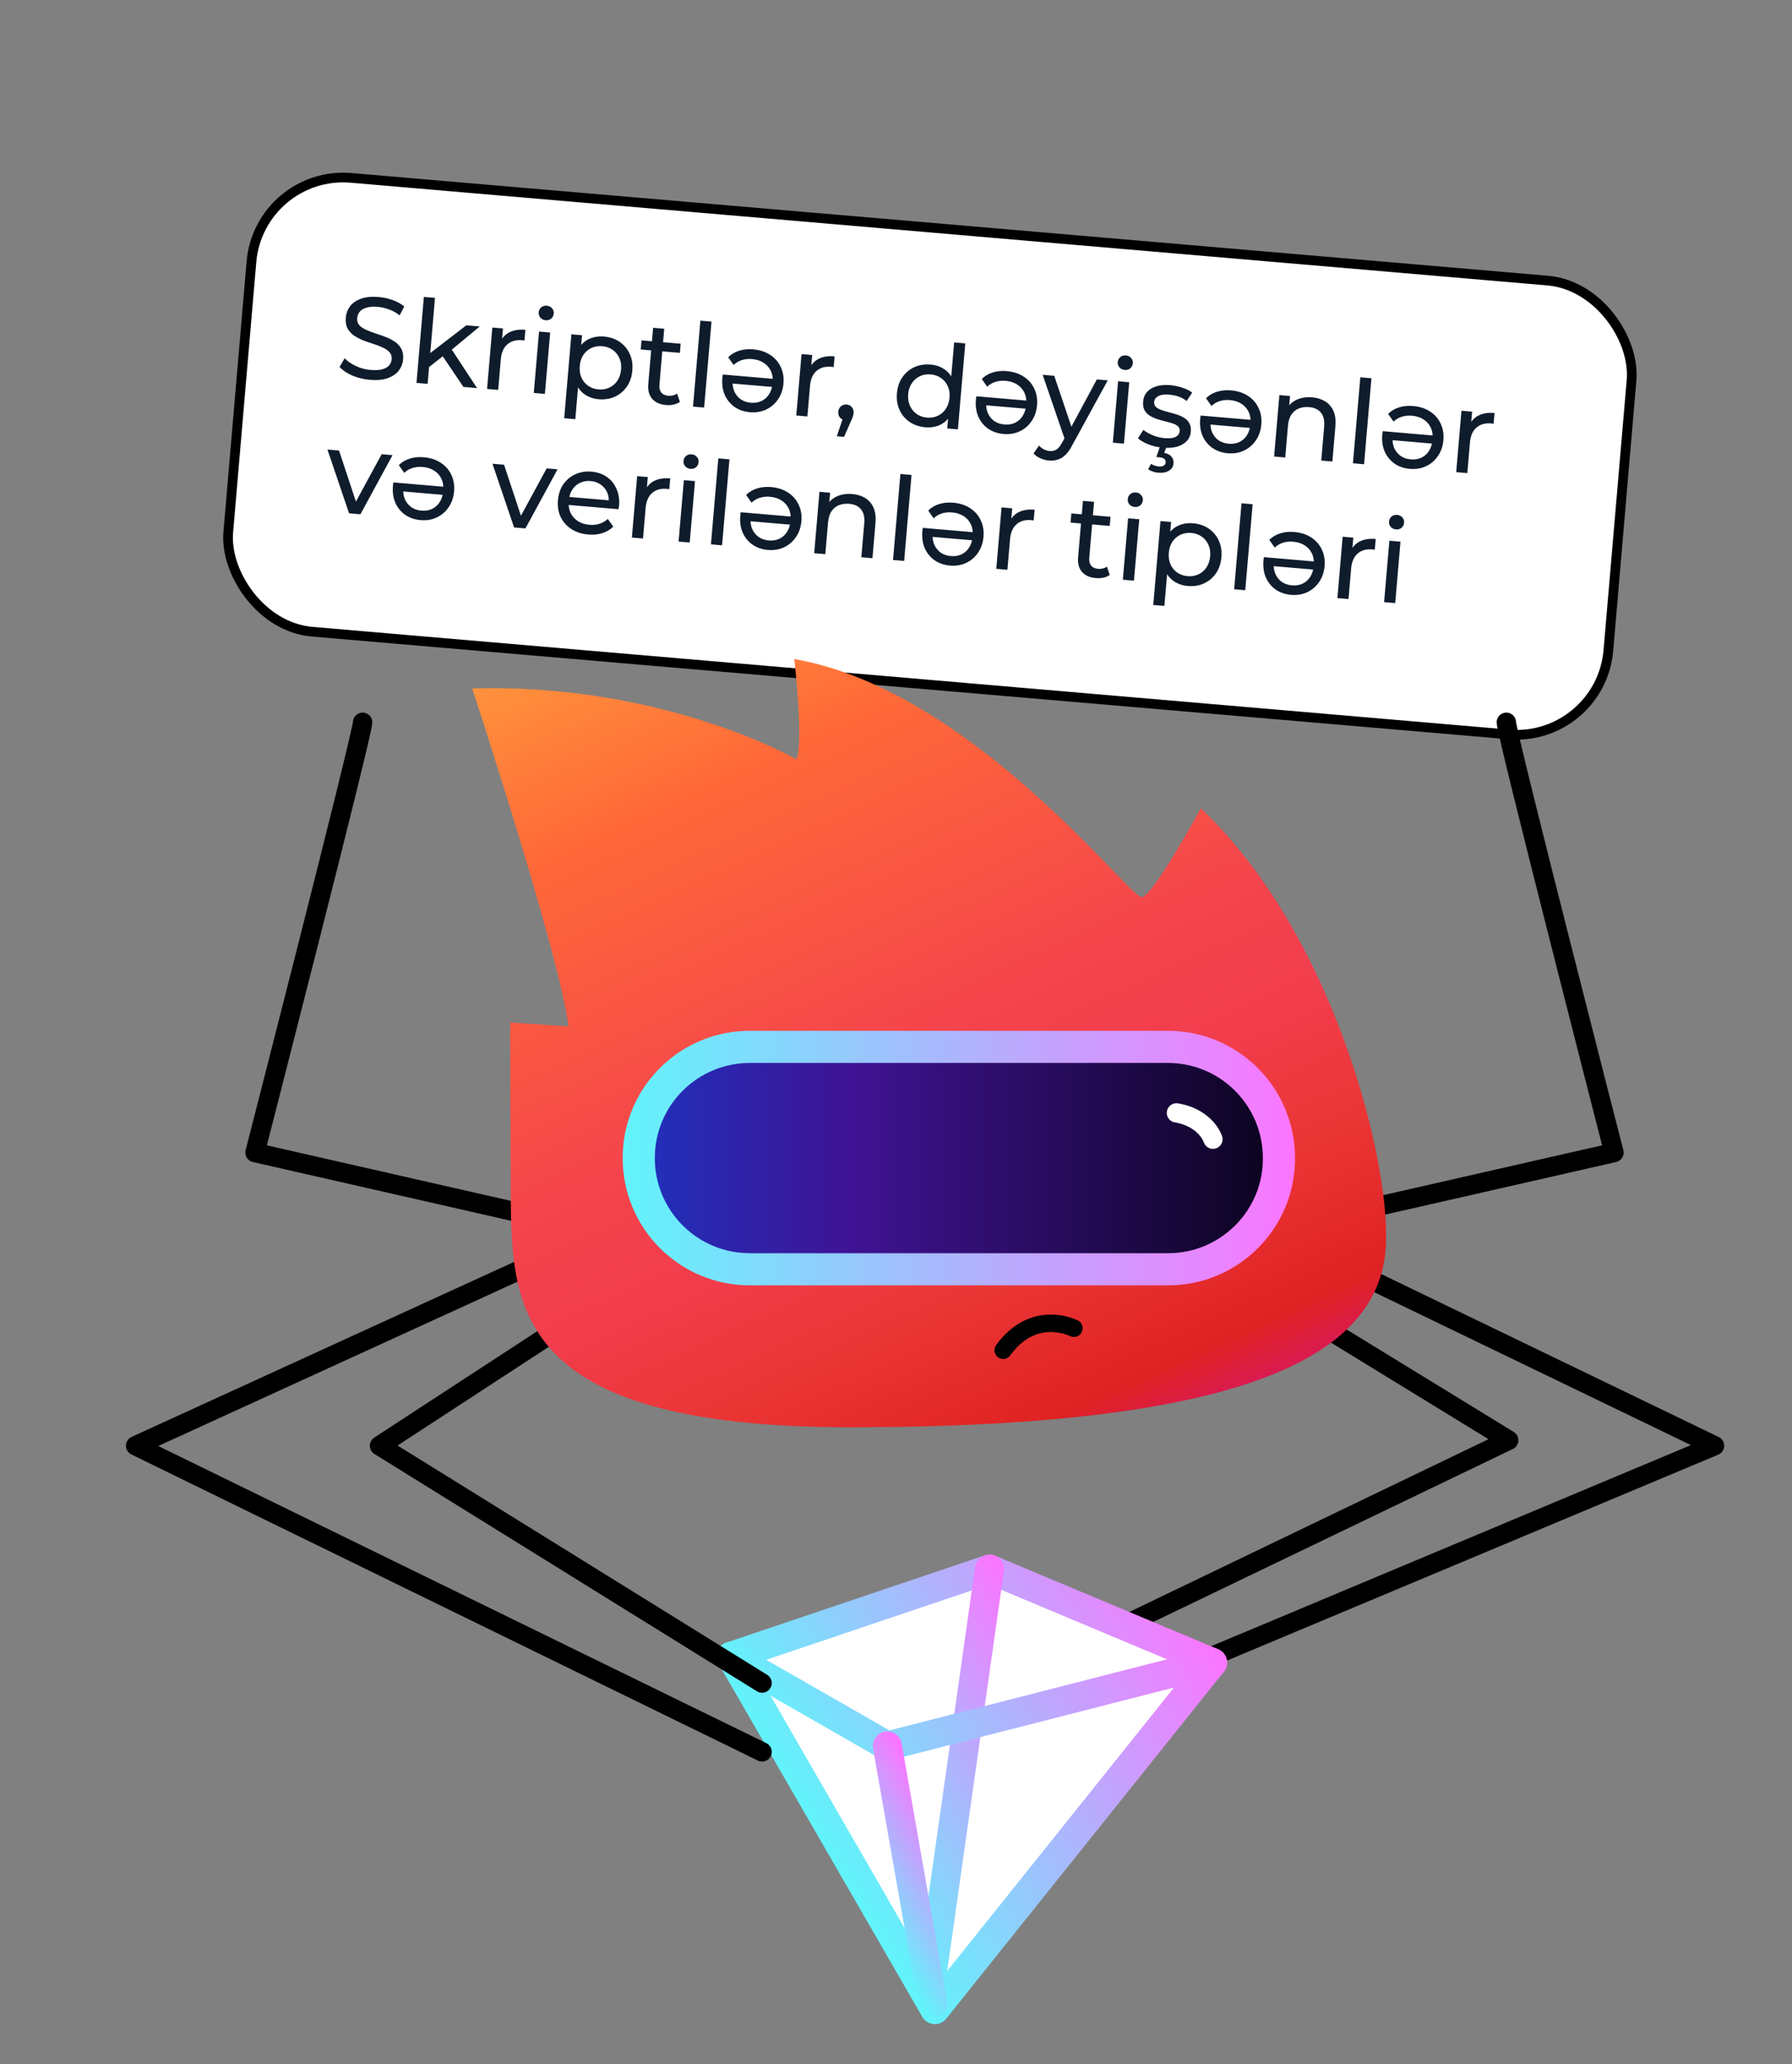 <?xml version="1.0" encoding="UTF-8"?> <svg xmlns="http://www.w3.org/2000/svg" width="185" height="213" viewBox="0 0 185 213" fill="none"><rect x="0" y="0" width="185" height="213" fill="#808080" stroke="none"/><rect x="26.771" y="17.541" width="143" height="47" rx="9.5" transform="rotate(4.904 26.771 17.541)" fill="white"></rect><rect x="26.771" y="17.541" width="143" height="47" rx="9.5" transform="rotate(4.904 26.771 17.541)" stroke="black"></rect><path d="M38.17 39.191C37.532 39.136 36.93 38.988 36.365 38.747C35.8 38.498 35.364 38.203 35.056 37.864L35.578 36.969C35.873 37.275 36.26 37.541 36.738 37.767C37.217 37.993 37.723 38.129 38.257 38.174C38.743 38.216 39.142 38.194 39.455 38.109C39.767 38.023 40.004 37.891 40.163 37.712C40.324 37.525 40.415 37.308 40.436 37.061C40.461 36.774 40.385 36.534 40.209 36.343C40.04 36.151 39.809 35.991 39.515 35.861C39.23 35.725 38.911 35.601 38.559 35.49C38.208 35.38 37.853 35.257 37.495 35.122C37.146 34.98 36.827 34.812 36.539 34.618C36.258 34.426 36.038 34.182 35.879 33.887C35.72 33.585 35.66 33.21 35.698 32.764C35.735 32.333 35.88 31.948 36.134 31.609C36.397 31.262 36.773 31.001 37.261 30.826C37.759 30.644 38.374 30.585 39.107 30.648C39.594 30.689 40.07 30.794 40.538 30.963C41.005 31.132 41.404 31.351 41.734 31.62L41.257 32.542C40.919 32.272 40.555 32.069 40.166 31.931C39.777 31.785 39.395 31.696 39.02 31.664C38.55 31.623 38.158 31.65 37.845 31.744C37.532 31.837 37.295 31.977 37.135 32.164C36.982 32.352 36.895 32.569 36.874 32.817C36.849 33.111 36.92 33.355 37.088 33.546C37.264 33.737 37.496 33.898 37.782 34.027C38.076 34.156 38.398 34.28 38.749 34.399C39.101 34.509 39.452 34.632 39.802 34.766C40.16 34.901 40.479 35.065 40.759 35.258C41.048 35.451 41.272 35.695 41.431 35.99C41.591 36.285 41.651 36.651 41.614 37.089C41.578 37.512 41.428 37.897 41.166 38.243C40.904 38.582 40.52 38.842 40.015 39.024C39.518 39.198 38.903 39.254 38.17 39.191ZM44.061 38.058L44.211 36.59L48.144 33.567L49.531 33.686L46.497 36.196L45.831 36.668L44.061 38.058ZM42.997 39.508L43.758 30.637L44.906 30.736L44.145 39.607L42.997 39.508ZM47.84 39.924L45.617 36.626L46.438 35.769L49.25 40.045L47.84 39.924ZM50.283 40.134L50.827 33.797L51.927 33.891L51.779 35.613L51.708 35.173C51.921 34.75 52.245 34.441 52.679 34.245C53.114 34.049 53.634 33.978 54.239 34.03L54.144 35.142C54.097 35.129 54.049 35.121 54.002 35.117C53.962 35.114 53.922 35.11 53.882 35.107C53.268 35.054 52.766 35.196 52.376 35.532C51.986 35.868 51.761 36.382 51.702 37.076L51.431 40.232L50.283 40.134ZM55.105 40.547L55.649 34.211L56.797 34.309L56.253 40.646L55.105 40.547ZM56.327 33.041C56.104 33.021 55.923 32.934 55.784 32.777C55.653 32.621 55.596 32.44 55.614 32.233C55.632 32.017 55.719 31.844 55.875 31.713C56.039 31.582 56.232 31.527 56.456 31.546C56.679 31.565 56.856 31.653 56.987 31.808C57.127 31.957 57.188 32.135 57.17 32.342C57.152 32.557 57.064 32.734 56.908 32.873C56.752 33.005 56.559 33.06 56.327 33.041ZM61.798 41.194C61.272 41.149 60.8 40.988 60.382 40.711C59.973 40.427 59.657 40.035 59.435 39.534C59.221 39.034 59.145 38.425 59.206 37.708C59.268 36.99 59.443 36.403 59.731 35.946C60.027 35.49 60.401 35.16 60.852 34.958C61.31 34.757 61.811 34.679 62.353 34.726C62.975 34.779 63.513 34.962 63.968 35.274C64.423 35.586 64.769 35.997 65.006 36.507C65.244 37.009 65.336 37.583 65.28 38.229C65.225 38.874 65.037 39.428 64.716 39.891C64.395 40.353 63.984 40.699 63.483 40.929C62.981 41.159 62.42 41.247 61.798 41.194ZM58.245 43.154L58.988 34.497L60.088 34.592L59.941 36.301L59.743 37.766L59.737 39.247L59.393 43.252L58.245 43.154ZM61.788 40.181C62.195 40.216 62.566 40.156 62.9 40C63.243 39.844 63.52 39.607 63.732 39.288C63.953 38.962 64.082 38.576 64.12 38.129C64.159 37.675 64.097 37.276 63.934 36.933C63.779 36.583 63.547 36.302 63.236 36.09C62.932 35.88 62.578 35.757 62.171 35.722C61.773 35.688 61.402 35.748 61.059 35.904C60.725 36.059 60.448 36.297 60.228 36.615C60.016 36.926 59.891 37.309 59.852 37.763C59.814 38.209 59.872 38.612 60.026 38.97C60.188 39.322 60.421 39.602 60.724 39.813C61.035 40.025 61.39 40.147 61.788 40.181ZM68.764 41.792C68.126 41.737 67.647 41.523 67.326 41.15C67.004 40.778 66.871 40.272 66.926 39.635L67.424 33.824L68.572 33.922L68.078 39.685C68.048 40.028 68.109 40.298 68.261 40.496C68.421 40.694 68.66 40.807 68.979 40.834C69.337 40.865 69.645 40.791 69.901 40.613L70.189 41.468C70.001 41.605 69.78 41.698 69.526 41.749C69.281 41.8 69.027 41.814 68.764 41.792ZM66.148 36.063L66.229 35.119L70.27 35.465L70.189 36.41L66.148 36.063ZM71.545 41.958L72.306 33.087L73.454 33.185L72.692 42.056L71.545 41.958ZM77.752 36.047C78.438 36.106 79.024 36.297 79.51 36.619C79.997 36.934 80.359 37.347 80.596 37.857C80.841 38.368 80.937 38.938 80.883 39.568C80.829 40.197 80.641 40.743 80.321 41.206C80.008 41.669 79.601 42.019 79.098 42.257C78.596 42.495 78.038 42.587 77.424 42.535C76.819 42.483 76.288 42.301 75.833 41.989C75.387 41.669 75.049 41.255 74.82 40.746C74.599 40.229 74.517 39.648 74.572 39.002C74.577 38.946 74.582 38.886 74.588 38.823C74.601 38.76 74.614 38.7 74.627 38.645L80.019 39.108L79.947 39.945L75.165 39.535L75.644 39.287C75.609 39.693 75.665 40.063 75.813 40.397C75.962 40.723 76.18 40.991 76.467 41.2C76.763 41.402 77.11 41.52 77.509 41.554C77.915 41.589 78.281 41.532 78.607 41.384C78.934 41.227 79.195 40.996 79.389 40.692C79.593 40.38 79.712 40.017 79.748 39.603L79.764 39.411C79.801 38.981 79.737 38.598 79.574 38.263C79.41 37.92 79.161 37.641 78.826 37.428C78.499 37.215 78.105 37.089 77.642 37.049C77.268 37.017 76.919 37.052 76.598 37.152C76.284 37.246 75.997 37.414 75.735 37.657L75.177 36.862C75.485 36.551 75.862 36.327 76.307 36.188C76.752 36.05 77.234 36.003 77.752 36.047ZM82.205 42.873L82.749 36.536L83.849 36.63L83.701 38.352L83.63 37.912C83.843 37.489 84.167 37.18 84.601 36.984C85.035 36.788 85.555 36.717 86.161 36.769L86.066 37.88C86.019 37.868 85.971 37.86 85.923 37.856C85.883 37.853 85.844 37.849 85.804 37.846C85.19 37.793 84.688 37.935 84.298 38.271C83.908 38.607 83.683 39.121 83.623 39.815L83.353 42.971L82.205 42.873ZM86.386 45.014L87.191 42.65L87.287 43.357C87.055 43.337 86.866 43.249 86.719 43.092C86.58 42.935 86.521 42.733 86.542 42.486C86.563 42.247 86.655 42.058 86.82 41.92C86.992 41.782 87.19 41.723 87.413 41.742C87.644 41.762 87.825 41.857 87.955 42.029C88.085 42.193 88.14 42.39 88.121 42.621C88.114 42.701 88.099 42.78 88.076 42.859C88.062 42.93 88.035 43.016 87.994 43.117C87.962 43.21 87.912 43.326 87.844 43.465L87.139 45.079L86.386 45.014ZM95.524 44.088C94.91 44.035 94.372 43.852 93.909 43.54C93.454 43.228 93.108 42.817 92.87 42.306C92.633 41.796 92.542 41.218 92.597 40.573C92.653 39.927 92.841 39.377 93.161 38.923C93.481 38.461 93.892 38.114 94.394 37.885C94.903 37.655 95.465 37.567 96.079 37.62C96.613 37.665 97.085 37.826 97.495 38.102C97.905 38.378 98.216 38.767 98.431 39.267C98.653 39.767 98.733 40.377 98.671 41.094C98.61 41.811 98.431 42.398 98.135 42.855C97.847 43.312 97.477 43.645 97.025 43.855C96.574 44.057 96.074 44.135 95.524 44.088ZM95.706 43.092C96.104 43.126 96.471 43.065 96.805 42.909C97.148 42.754 97.425 42.517 97.637 42.197C97.858 41.871 97.987 41.485 98.026 41.038C98.065 40.584 98.002 40.185 97.839 39.842C97.685 39.492 97.452 39.211 97.141 38.999C96.838 38.789 96.487 38.666 96.088 38.632C95.682 38.597 95.311 38.658 94.977 38.814C94.642 38.97 94.365 39.207 94.145 39.525C93.925 39.836 93.796 40.218 93.757 40.672C93.719 41.119 93.781 41.521 93.943 41.88C94.105 42.232 94.338 42.513 94.641 42.723C94.944 42.934 95.299 43.057 95.706 43.092ZM97.79 44.21L97.936 42.5L98.134 41.036L98.141 39.555L98.503 35.334L99.651 35.433L98.89 44.304L97.79 44.21ZM103.93 38.293C104.615 38.352 105.201 38.543 105.687 38.865C106.174 39.18 106.536 39.593 106.773 40.103C107.019 40.614 107.114 41.184 107.06 41.814C107.006 42.443 106.819 42.989 106.498 43.452C106.185 43.915 105.778 44.265 105.276 44.503C104.773 44.741 104.216 44.834 103.602 44.781C102.996 44.729 102.466 44.547 102.011 44.235C101.564 43.916 101.226 43.501 100.997 42.992C100.777 42.475 100.694 41.894 100.749 41.248C100.754 41.192 100.759 41.133 100.765 41.069C100.778 41.006 100.791 40.947 100.804 40.892L106.196 41.354L106.124 42.191L101.342 41.781L101.821 41.533C101.786 41.939 101.843 42.309 101.991 42.643C102.139 42.969 102.357 43.237 102.644 43.446C102.94 43.648 103.287 43.766 103.686 43.8C104.092 43.835 104.459 43.779 104.784 43.63C105.111 43.473 105.372 43.243 105.566 42.938C105.77 42.626 105.889 42.263 105.925 41.849L105.941 41.657C105.978 41.227 105.915 40.844 105.751 40.509C105.588 40.166 105.338 39.888 105.003 39.674C104.676 39.461 104.282 39.335 103.82 39.295C103.445 39.263 103.097 39.298 102.775 39.398C102.462 39.492 102.174 39.66 101.913 39.903L101.355 39.108C101.662 38.797 102.039 38.573 102.484 38.434C102.93 38.296 103.411 38.249 103.93 38.293ZM108.277 47.519C107.974 47.493 107.683 47.416 107.405 47.287C107.127 47.167 106.892 47.002 106.701 46.793L107.265 45.974C107.411 46.14 107.577 46.27 107.761 46.366C107.946 46.462 108.146 46.52 108.361 46.538C108.64 46.562 108.877 46.51 109.073 46.383C109.268 46.255 109.462 46.014 109.653 45.661L110.122 44.822L110.254 44.689L113.234 39.152L114.358 39.248L110.687 45.955C110.466 46.386 110.228 46.718 109.975 46.954C109.73 47.19 109.468 47.348 109.188 47.428C108.907 47.517 108.604 47.547 108.277 47.519ZM109.971 45.46L107.639 38.672L108.834 38.774L110.813 44.629L109.971 45.46ZM114.885 45.677L115.429 39.34L116.577 39.439L116.033 45.775L114.885 45.677ZM116.108 38.17C115.885 38.151 115.703 38.063 115.564 37.906C115.433 37.751 115.376 37.569 115.394 37.362C115.413 37.147 115.5 36.974 115.656 36.842C115.819 36.712 116.013 36.656 116.236 36.675C116.459 36.694 116.636 36.782 116.767 36.938C116.907 37.086 116.968 37.264 116.951 37.471C116.932 37.687 116.845 37.864 116.688 38.003C116.532 38.134 116.339 38.19 116.108 38.17ZM120.036 46.191C119.51 46.146 119.014 46.031 118.548 45.847C118.09 45.663 117.734 45.456 117.481 45.225L118.037 44.358C118.293 44.564 118.614 44.748 119.002 44.91C119.389 45.072 119.79 45.17 120.205 45.206C120.739 45.252 121.128 45.209 121.372 45.077C121.624 44.946 121.762 44.745 121.785 44.474C121.802 44.275 121.744 44.113 121.61 43.989C121.476 43.866 121.292 43.766 121.058 43.689C120.831 43.614 120.576 43.544 120.293 43.479C120.01 43.407 119.728 43.326 119.446 43.238C119.165 43.142 118.911 43.023 118.682 42.883C118.454 42.735 118.277 42.547 118.152 42.32C118.028 42.084 117.981 41.783 118.013 41.417C118.046 41.034 118.182 40.709 118.422 40.44C118.662 40.172 118.983 39.978 119.387 39.86C119.799 39.735 120.276 39.696 120.818 39.742C121.233 39.778 121.647 39.866 122.06 40.005C122.482 40.138 122.821 40.308 123.076 40.514L122.508 41.381C122.238 41.165 121.95 41.008 121.645 40.909C121.341 40.811 121.033 40.748 120.722 40.722C120.22 40.679 119.838 40.73 119.577 40.876C119.316 41.014 119.175 41.211 119.153 41.466C119.134 41.681 119.192 41.855 119.325 41.987C119.467 42.111 119.65 42.215 119.876 42.299C120.11 42.383 120.368 42.462 120.651 42.534C120.934 42.599 121.216 42.679 121.497 42.776C121.779 42.864 122.03 42.978 122.251 43.117C122.48 43.257 122.657 43.441 122.782 43.669C122.915 43.897 122.966 44.19 122.935 44.549C122.902 44.931 122.762 45.253 122.515 45.513C122.268 45.772 121.934 45.965 121.514 46.089C121.095 46.206 120.602 46.24 120.036 46.191ZM119.573 48.777C119.366 48.759 119.177 48.719 119.005 48.656C118.834 48.601 118.676 48.523 118.532 48.423L118.833 47.858C118.954 47.941 119.077 48.004 119.202 48.047C119.335 48.09 119.477 48.118 119.629 48.131C119.86 48.151 120.031 48.122 120.142 48.043C120.26 47.973 120.326 47.862 120.339 47.711C120.351 47.567 120.306 47.447 120.202 47.349C120.105 47.261 119.937 47.206 119.698 47.186L119.375 47.158L119.774 46.012L120.432 46.068L120.194 46.734C120.534 46.796 120.784 46.926 120.943 47.124C121.103 47.322 121.172 47.553 121.149 47.816C121.12 48.151 120.962 48.402 120.675 48.57C120.387 48.746 120.02 48.815 119.573 48.777ZM127.083 40.28C127.768 40.339 128.354 40.529 128.84 40.852C129.327 41.167 129.689 41.579 129.926 42.09C130.172 42.6 130.267 43.171 130.213 43.8C130.159 44.43 129.972 44.976 129.651 45.438C129.338 45.901 128.931 46.252 128.429 46.49C127.927 46.728 127.369 46.82 126.755 46.768C126.149 46.716 125.619 46.534 125.164 46.221C124.717 45.902 124.38 45.488 124.15 44.978C123.93 44.462 123.847 43.88 123.903 43.235C123.907 43.179 123.912 43.119 123.918 43.055C123.931 42.992 123.944 42.933 123.957 42.878L129.349 43.341L129.278 44.178L124.495 43.767L124.974 43.519C124.939 43.926 124.996 44.296 125.144 44.63C125.292 44.956 125.51 45.224 125.798 45.433C126.093 45.635 126.441 45.753 126.839 45.787C127.246 45.822 127.612 45.765 127.938 45.617C128.264 45.46 128.525 45.229 128.72 44.925C128.923 44.613 129.043 44.25 129.078 43.835L129.095 43.644C129.131 43.214 129.068 42.831 128.904 42.496C128.741 42.152 128.492 41.874 128.157 41.661C127.83 41.448 127.435 41.322 126.973 41.282C126.598 41.25 126.25 41.284 125.928 41.385C125.615 41.479 125.328 41.647 125.066 41.889L124.508 41.095C124.815 40.784 125.192 40.559 125.637 40.421C126.083 40.282 126.565 40.235 127.083 40.28ZM135.468 40.999C135.986 41.044 136.432 41.182 136.805 41.415C137.186 41.649 137.471 41.978 137.66 42.404C137.848 42.83 137.915 43.353 137.862 43.975L137.549 47.621L136.401 47.523L136.703 44.008C136.756 43.394 136.644 42.919 136.368 42.582C136.099 42.246 135.694 42.054 135.152 42.008C134.746 41.973 134.384 42.022 134.068 42.156C133.751 42.289 133.496 42.504 133.302 42.801C133.116 43.098 133.003 43.478 132.963 43.94L132.683 47.204L131.535 47.105L132.079 40.769L133.179 40.863L133.032 42.573L132.892 42.103C133.135 41.706 133.481 41.411 133.931 41.217C134.382 41.023 134.894 40.95 135.468 40.999ZM139.673 47.804L140.435 38.932L141.582 39.031L140.821 47.902L139.673 47.804ZM145.881 41.893C146.566 41.952 147.152 42.142 147.638 42.465C148.125 42.78 148.487 43.192 148.725 43.703C148.97 44.213 149.065 44.784 149.011 45.413C148.957 46.043 148.77 46.589 148.449 47.051C148.137 47.514 147.729 47.865 147.227 48.103C146.725 48.34 146.167 48.433 145.553 48.38C144.947 48.328 144.417 48.147 143.962 47.834C143.516 47.515 143.178 47.101 142.949 46.591C142.728 46.075 142.645 45.493 142.701 44.848C142.705 44.792 142.711 44.732 142.716 44.668C142.729 44.605 142.743 44.546 142.755 44.491L148.148 44.954L148.076 45.791L143.293 45.38L143.772 45.132C143.737 45.539 143.794 45.909 143.942 46.243C144.091 46.569 144.309 46.837 144.596 47.046C144.891 47.248 145.239 47.366 145.637 47.4C146.044 47.435 146.41 47.378 146.736 47.229C147.062 47.073 147.323 46.842 147.518 46.538C147.721 46.226 147.841 45.863 147.876 45.448L147.893 45.257C147.93 44.827 147.866 44.444 147.702 44.109C147.539 43.765 147.29 43.487 146.955 43.274C146.628 43.061 146.233 42.935 145.771 42.895C145.396 42.863 145.048 42.897 144.726 42.998C144.413 43.092 144.126 43.26 143.864 43.502L143.306 42.708C143.614 42.397 143.99 42.172 144.436 42.034C144.881 41.895 145.363 41.848 145.881 41.893ZM150.333 48.718L150.877 42.382L151.977 42.476L151.829 44.198L151.759 43.758C151.972 43.335 152.295 43.025 152.73 42.83C153.164 42.634 153.684 42.562 154.29 42.614L154.194 43.726C154.147 43.714 154.1 43.706 154.052 43.702C154.012 43.699 153.972 43.695 153.932 43.692C153.319 43.639 152.817 43.781 152.426 44.117C152.036 44.452 151.811 44.967 151.752 45.66L151.481 48.817L150.333 48.718ZM36.036 52.963L33.806 46.388L35.002 46.491L36.972 52.441L36.399 52.392L39.402 46.868L40.526 46.965L37.208 53.063L36.036 52.963ZM43.746 47.181C44.432 47.239 45.018 47.43 45.504 47.753C45.991 48.068 46.353 48.48 46.59 48.99C46.835 49.501 46.931 50.072 46.877 50.701C46.823 51.331 46.636 51.877 46.315 52.339C46.002 52.802 45.595 53.153 45.092 53.391C44.59 53.628 44.032 53.721 43.419 53.668C42.813 53.616 42.282 53.434 41.827 53.122C41.381 52.803 41.043 52.389 40.814 51.879C40.593 51.362 40.511 50.781 40.566 50.136C40.571 50.08 40.576 50.02 40.581 49.956C40.595 49.893 40.608 49.834 40.621 49.779L46.013 50.242L45.941 51.079L41.159 50.668L41.638 50.42C41.603 50.827 41.659 51.197 41.807 51.531C41.956 51.857 42.174 52.124 42.461 52.334C42.757 52.536 43.104 52.654 43.503 52.688C43.909 52.723 44.275 52.666 44.601 52.517C44.928 52.361 45.188 52.13 45.383 51.826C45.587 51.514 45.706 51.151 45.742 50.736L45.758 50.545C45.795 50.115 45.731 49.732 45.568 49.397C45.404 49.053 45.155 48.775 44.82 48.562C44.493 48.349 44.099 48.223 43.636 48.183C43.262 48.151 42.913 48.185 42.592 48.286C42.279 48.38 41.991 48.548 41.729 48.79L41.171 47.995C41.479 47.685 41.855 47.46 42.301 47.322C42.746 47.183 43.228 47.136 43.746 47.181ZM53.072 54.424L50.841 47.85L52.037 47.952L54.008 53.903L53.434 53.853L56.437 48.33L57.561 48.426L54.243 54.525L53.072 54.424ZM60.729 55.154C60.051 55.096 59.465 54.905 58.971 54.581C58.485 54.259 58.119 53.842 57.874 53.331C57.637 52.821 57.545 52.251 57.599 51.621C57.653 50.992 57.837 50.445 58.149 49.982C58.47 49.52 58.881 49.174 59.383 48.944C59.893 48.707 60.451 48.614 61.056 48.666C61.67 48.719 62.2 48.901 62.648 49.212C63.095 49.523 63.428 49.937 63.649 50.454C63.878 50.964 63.965 51.545 63.909 52.199C63.905 52.247 63.896 52.302 63.883 52.365C63.877 52.429 63.868 52.488 63.855 52.543L58.463 52.081L58.534 51.256L63.328 51.667L62.837 51.914C62.88 51.508 62.828 51.138 62.679 50.804C62.532 50.471 62.31 50.203 62.014 50.001C61.727 49.791 61.38 49.669 60.973 49.634C60.575 49.6 60.212 49.661 59.886 49.818C59.56 49.967 59.295 50.197 59.092 50.509C58.889 50.812 58.77 51.172 58.734 51.586L58.718 51.777C58.682 52.2 58.745 52.587 58.907 52.938C59.079 53.282 59.332 53.56 59.667 53.774C60.002 53.987 60.396 54.114 60.851 54.152C61.225 54.185 61.569 54.15 61.883 54.048C62.205 53.947 62.492 53.779 62.745 53.544L63.316 54.34C63 54.65 62.619 54.874 62.174 55.013C61.736 55.152 61.255 55.199 60.729 55.154ZM65.234 55.468L65.778 49.131L66.877 49.226L66.73 50.947L66.659 50.508C66.872 50.084 67.196 49.775 67.63 49.579C68.064 49.384 68.584 49.312 69.19 49.364L69.095 50.476C69.048 50.464 69 50.456 68.952 50.452C68.912 50.448 68.873 50.445 68.833 50.441C68.219 50.389 67.717 50.53 67.327 50.866C66.937 51.202 66.712 51.717 66.653 52.41L66.382 55.566L65.234 55.468ZM70.056 55.882L70.6 49.545L71.748 49.644L71.204 55.98L70.056 55.882ZM71.278 48.375C71.055 48.356 70.874 48.268 70.735 48.111C70.604 47.956 70.547 47.774 70.565 47.567C70.583 47.352 70.67 47.178 70.826 47.047C70.99 46.917 71.183 46.861 71.406 46.88C71.63 46.899 71.807 46.987 71.938 47.143C72.078 47.291 72.139 47.469 72.121 47.676C72.103 47.891 72.015 48.069 71.859 48.208C71.703 48.339 71.509 48.395 71.278 48.375ZM73.395 56.168L74.156 47.297L75.304 47.395L74.543 56.267L73.395 56.168ZM79.603 50.257C80.288 50.316 80.874 50.507 81.36 50.83C81.847 51.144 82.209 51.557 82.447 52.067C82.692 52.578 82.787 53.148 82.733 53.778C82.679 54.407 82.492 54.953 82.171 55.416C81.859 55.879 81.451 56.229 80.949 56.467C80.447 56.705 79.889 56.798 79.275 56.745C78.669 56.693 78.139 56.511 77.684 56.199C77.238 55.88 76.9 55.465 76.671 54.956C76.45 54.439 76.367 53.858 76.423 53.212C76.427 53.157 76.433 53.097 76.438 53.033C76.451 52.97 76.465 52.911 76.477 52.856L81.87 53.318L81.798 54.155L77.015 53.745L77.494 53.497C77.459 53.903 77.516 54.274 77.664 54.608C77.813 54.933 78.031 55.201 78.318 55.41C78.614 55.612 78.961 55.73 79.359 55.765C79.766 55.8 80.132 55.743 80.458 55.594C80.784 55.437 81.045 55.207 81.24 54.902C81.443 54.59 81.563 54.227 81.598 53.813L81.615 53.622C81.652 53.191 81.588 52.808 81.424 52.473C81.261 52.13 81.012 51.852 80.677 51.638C80.35 51.425 79.955 51.299 79.493 51.26C79.118 51.227 78.77 51.262 78.448 51.363C78.135 51.456 77.848 51.624 77.586 51.867L77.028 51.072C77.335 50.761 77.712 50.537 78.157 50.398C78.603 50.26 79.085 50.213 79.603 50.257ZM87.988 50.977C88.506 51.021 88.952 51.16 89.325 51.393C89.707 51.626 89.991 51.956 90.18 52.381C90.368 52.807 90.436 53.331 90.382 53.952L90.069 57.599L88.921 57.501L89.223 53.985C89.276 53.372 89.164 52.896 88.888 52.559C88.62 52.223 88.214 52.032 87.672 51.986C87.266 51.951 86.904 52 86.588 52.133C86.271 52.267 86.016 52.482 85.822 52.778C85.636 53.075 85.523 53.455 85.483 53.917L85.203 57.181L84.055 57.083L84.599 50.746L85.699 50.841L85.552 52.55L85.412 52.081C85.655 51.684 86.001 51.388 86.451 51.194C86.902 51 87.414 50.928 87.988 50.977ZM92.193 57.781L92.955 48.91L94.102 49.008L93.341 57.88L92.193 57.781ZM98.401 51.87C99.087 51.929 99.672 52.12 100.159 52.443C100.645 52.757 101.007 53.17 101.245 53.68C101.49 54.191 101.586 54.761 101.531 55.391C101.477 56.02 101.29 56.566 100.969 57.029C100.657 57.492 100.249 57.842 99.747 58.08C99.245 58.318 98.687 58.411 98.073 58.358C97.467 58.306 96.937 58.124 96.482 57.812C96.036 57.493 95.698 57.078 95.469 56.569C95.248 56.052 95.165 55.471 95.221 54.825C95.225 54.769 95.231 54.71 95.236 54.646C95.25 54.583 95.263 54.524 95.275 54.469L100.668 54.931L100.596 55.768L95.813 55.358L96.292 55.11C96.257 55.516 96.314 55.886 96.462 56.22C96.611 56.546 96.829 56.814 97.116 57.023C97.412 57.225 97.759 57.343 98.157 57.378C98.564 57.413 98.93 57.356 99.256 57.207C99.582 57.05 99.843 56.82 100.038 56.515C100.241 56.203 100.361 55.84 100.396 55.426L100.413 55.235C100.45 54.804 100.386 54.421 100.222 54.086C100.059 53.743 99.81 53.465 99.475 53.251C99.148 53.038 98.753 52.912 98.291 52.873C97.916 52.84 97.568 52.875 97.246 52.976C96.933 53.069 96.646 53.237 96.384 53.48L95.826 52.685C96.134 52.374 96.51 52.15 96.956 52.011C97.401 51.873 97.883 51.826 98.401 51.87ZM102.853 58.696L103.397 52.359L104.497 52.454L104.349 54.175L104.279 53.736C104.492 53.312 104.815 53.003 105.25 52.807C105.684 52.612 106.204 52.54 106.81 52.592L106.714 53.704C106.667 53.692 106.62 53.684 106.572 53.679C106.532 53.676 106.492 53.673 106.452 53.669C105.839 53.617 105.337 53.758 104.947 54.094C104.556 54.43 104.332 54.944 104.272 55.638L104.001 58.794L102.853 58.696ZM113.138 59.651C112.5 59.596 112.021 59.382 111.7 59.009C111.378 58.636 111.245 58.131 111.3 57.494L111.798 51.683L112.946 51.781L112.452 57.544C112.422 57.887 112.483 58.157 112.635 58.355C112.795 58.553 113.034 58.666 113.353 58.694C113.711 58.724 114.019 58.65 114.275 58.471L114.563 59.327C114.375 59.464 114.154 59.557 113.9 59.608C113.655 59.659 113.401 59.673 113.138 59.651ZM110.522 53.922L110.603 52.977L114.644 53.324L114.563 54.269L110.522 53.922ZM115.919 59.817L116.462 53.48L117.61 53.579L117.066 59.915L115.919 59.817ZM117.141 52.31C116.918 52.291 116.737 52.203 116.597 52.047C116.466 51.891 116.41 51.709 116.427 51.502C116.446 51.287 116.533 51.114 116.689 50.982C116.853 50.852 117.046 50.796 117.269 50.815C117.492 50.835 117.67 50.922 117.801 51.078C117.941 51.226 118.002 51.404 117.984 51.611C117.965 51.827 117.878 52.004 117.721 52.143C117.566 52.274 117.372 52.33 117.141 52.31ZM122.611 60.464C122.085 60.418 121.613 60.257 121.196 59.981C120.786 59.697 120.471 59.304 120.249 58.803C120.035 58.303 119.959 57.694 120.02 56.977C120.082 56.26 120.256 55.673 120.545 55.216C120.841 54.759 121.214 54.43 121.665 54.228C122.124 54.026 122.624 53.949 123.166 53.995C123.788 54.049 124.327 54.231 124.782 54.543C125.237 54.855 125.583 55.267 125.82 55.777C126.058 56.279 126.149 56.853 126.094 57.498C126.038 58.144 125.85 58.698 125.53 59.16C125.209 59.622 124.798 59.969 124.296 60.199C123.795 60.428 123.233 60.517 122.611 60.464ZM119.059 62.423L119.802 53.767L120.902 53.861L120.755 55.571L120.557 57.035L120.55 58.516L120.207 62.521L119.059 62.423ZM122.602 59.451C123.009 59.486 123.379 59.425 123.714 59.269C124.056 59.114 124.333 58.877 124.545 58.558C124.766 58.231 124.896 57.845 124.934 57.399C124.973 56.944 124.911 56.546 124.748 56.203C124.593 55.852 124.36 55.571 124.049 55.36C123.746 55.149 123.391 55.026 122.985 54.991C122.586 54.957 122.216 55.018 121.873 55.173C121.539 55.329 121.261 55.566 121.041 55.885C120.83 56.196 120.705 56.578 120.666 57.033C120.627 57.479 120.685 57.881 120.839 58.24C121.002 58.591 121.235 58.872 121.538 59.083C121.849 59.294 122.203 59.417 122.602 59.451ZM127.408 60.803L128.169 51.931L129.317 52.03L128.556 60.901L127.408 60.803ZM133.615 54.892C134.301 54.951 134.887 55.141 135.373 55.464C135.86 55.779 136.222 56.191 136.459 56.702C136.704 57.212 136.8 57.783 136.746 58.412C136.692 59.042 136.504 59.588 136.184 60.05C135.871 60.513 135.464 60.864 134.961 61.102C134.459 61.34 133.901 61.432 133.288 61.38C132.682 61.328 132.151 61.145 131.696 60.834C131.25 60.514 130.912 60.1 130.683 59.59C130.462 59.074 130.38 58.492 130.435 57.847C130.44 57.791 130.445 57.731 130.45 57.667C130.464 57.604 130.477 57.545 130.49 57.49L135.882 57.953L135.81 58.79L131.028 58.379L131.507 58.131C131.472 58.538 131.528 58.908 131.676 59.242C131.825 59.568 132.043 59.836 132.33 60.045C132.626 60.247 132.973 60.365 133.372 60.399C133.778 60.434 134.144 60.377 134.47 60.228C134.797 60.072 135.058 59.841 135.252 59.537C135.456 59.225 135.575 58.862 135.611 58.447L135.627 58.256C135.664 57.826 135.601 57.443 135.437 57.108C135.273 56.764 135.024 56.486 134.689 56.273C134.362 56.06 133.968 55.934 133.505 55.894C133.131 55.862 132.782 55.896 132.461 55.997C132.147 56.091 131.86 56.259 131.598 56.501L131.04 55.707C131.348 55.396 131.725 55.171 132.17 55.033C132.615 54.894 133.097 54.847 133.615 54.892ZM138.068 61.717L138.612 55.381L139.711 55.475L139.564 57.197L139.493 56.757C139.706 56.334 140.03 56.024 140.464 55.829C140.898 55.633 141.418 55.561 142.024 55.613L141.929 56.725C141.882 56.713 141.834 56.705 141.786 56.701C141.746 56.697 141.707 56.694 141.667 56.691C141.053 56.638 140.551 56.78 140.161 57.115C139.771 57.451 139.546 57.966 139.486 58.66L139.216 61.816L138.068 61.717ZM142.89 62.131L143.434 55.794L144.581 55.893L144.038 62.23L142.89 62.131ZM144.112 54.624C143.889 54.605 143.708 54.517 143.569 54.361C143.438 54.205 143.381 54.023 143.399 53.816C143.417 53.601 143.504 53.428 143.66 53.297C143.824 53.166 144.017 53.111 144.24 53.13C144.464 53.149 144.641 53.236 144.772 53.392C144.912 53.541 144.973 53.718 144.955 53.926C144.936 54.141 144.849 54.318 144.693 54.457C144.537 54.588 144.343 54.644 144.112 54.624Z" fill="#0F1C2C"></path><path d="M114.476 175.369L177 149.176L136.331 129.551" stroke="black" stroke-width="2" stroke-miterlimit="10" stroke-linecap="round" stroke-linejoin="round"></path><path d="M124.653 129.551L155.753 148.608L116.706 167.381" stroke="black" stroke-width="2" stroke-miterlimit="10" stroke-linecap="round" stroke-linejoin="round"></path><path d="M125.181 171.558L102.15 161.908L75.47 170.909L96.514 207.361L125.181 171.558Z" fill="white" stroke="url(#paint0_linear_355_318)" stroke-width="3" stroke-miterlimit="10" stroke-linecap="round" stroke-linejoin="round"></path><path d="M102.15 161.908L95.987 205.374" stroke="url(#paint1_linear_355_318)" stroke-width="3" stroke-miterlimit="10" stroke-linecap="round" stroke-linejoin="round"></path><path d="M125.181 171.558L91.608 180.154L75.47 170.909" stroke="url(#paint2_linear_355_318)" stroke-width="3" stroke-miterlimit="10" stroke-linecap="round" stroke-linejoin="round"></path><path d="M91.607 180.154L96.27 206.712" stroke="url(#paint3_linear_355_318)" stroke-width="3" stroke-miterlimit="10" stroke-linecap="round" stroke-linejoin="round"></path><path d="M37.436 74.528C37.436 75.704 26.326 118.927 26.326 118.927L56.98 125.902" stroke="black" stroke-width="2" stroke-miterlimit="10" stroke-linecap="round" stroke-linejoin="round"></path><path d="M155.51 74.528C155.51 75.704 166.62 118.927 166.62 118.927L135.966 125.902" stroke="black" stroke-width="2" stroke-miterlimit="10" stroke-linecap="round" stroke-linejoin="round"></path><path d="M78.673 180.762L14 149.176L68.09 124.442" stroke="black" stroke-width="2" stroke-miterlimit="10" stroke-linecap="round" stroke-linejoin="round"></path><path d="M78.673 173.666L39.18 149.176L65.657 131.902" stroke="black" stroke-width="2" stroke-miterlimit="10" stroke-linecap="round" stroke-linejoin="round"></path><path d="M52.723 121.928C52.804 134.173 51.952 147.27 87.755 147.27C128.911 147.27 141.927 139.769 143.021 129.226C143.873 121.32 138.156 96.789 123.964 83.408C123.964 83.408 119.099 92.369 117.882 92.572C116.666 92.774 100.447 71.244 81.998 68C81.998 68 83.011 76.718 82.201 78.34C82.201 78.34 68.536 70.473 48.749 71.041C48.749 71.041 57.872 98.816 58.683 105.912L52.682 105.506C52.642 105.466 52.682 112.683 52.723 121.928Z" fill="url(#paint4_linear_355_318)"></path><path d="M103.569 139.323C106.732 134.944 110.867 137.052 110.867 137.052" stroke="black" stroke-width="1.803" stroke-miterlimit="10" stroke-linecap="round" stroke-linejoin="round"></path><path d="M121.572 130.97H77.254C70.888 130.97 65.779 125.82 65.779 119.495C65.779 113.129 70.928 108.02 77.254 108.02H121.572C127.938 108.02 133.047 113.17 133.047 119.495C133.087 125.82 127.938 130.97 121.572 130.97Z" fill="url(#paint5_linear_355_318)"></path><path d="M120.599 130.97H77.416C71.05 130.97 65.941 125.82 65.941 119.495C65.941 113.129 71.091 108.02 77.416 108.02H120.558C126.924 108.02 132.033 113.17 132.033 119.495C132.074 125.82 126.924 130.97 120.599 130.97Z" fill="url(#paint6_linear_355_318)"></path><path d="M120.599 130.97H77.416C71.05 130.97 65.941 125.82 65.941 119.495C65.941 113.129 71.091 108.02 77.416 108.02H120.558C126.924 108.02 132.033 113.17 132.033 119.495C132.074 125.82 126.924 130.97 120.599 130.97Z" stroke="url(#paint7_linear_355_318)" stroke-width="3.319" stroke-miterlimit="10"></path><path d="M121.45 114.832C123.234 115.116 124.694 116.17 125.221 117.549" stroke="white" stroke-width="1.991" stroke-miterlimit="10" stroke-linecap="round"></path><defs><linearGradient id="paint0_linear_355_318" x1="84.887" y1="189.74" x2="123.551" y2="166.763" gradientUnits="userSpaceOnUse"><stop stop-color="#62F3FB"></stop><stop offset="1" stop-color="#FA76FF"></stop></linearGradient><linearGradient id="paint1_linear_355_318" x1="86.366" y1="191.134" x2="111.776" y2="176.034" gradientUnits="userSpaceOnUse"><stop stop-color="#62F3FB"></stop><stop offset="1" stop-color="#FA76FF"></stop></linearGradient><linearGradient id="paint2_linear_355_318" x1="81.242" y1="182.518" x2="119.427" y2="159.825" gradientUnits="userSpaceOnUse"><stop stop-color="#62F3FB"></stop><stop offset="1" stop-color="#FA76FF"></stop></linearGradient><linearGradient id="paint3_linear_355_318" x1="88.949" y1="196.332" x2="98.909" y2="190.413" gradientUnits="userSpaceOnUse"><stop stop-color="#62F3FB"></stop><stop offset="1" stop-color="#FA76FF"></stop></linearGradient><linearGradient id="paint4_linear_355_318" x1="67.699" y1="58.352" x2="113.353" y2="157.443" gradientUnits="userSpaceOnUse"><stop stop-color="#FF9A3D"></stop><stop offset="0.2" stop-color="#FF6A38"></stop><stop offset="0.51" stop-color="#F4444C"></stop><stop offset="0.62" stop-color="#F23D4D"></stop><stop offset="0.749" stop-color="#EB3636"></stop><stop offset="0.89" stop-color="#DF2222"></stop><stop offset="1" stop-color="#D31188"></stop></linearGradient><linearGradient id="paint5_linear_355_318" x1="100.433" y1="120.478" x2="116.861" y2="136.907" gradientUnits="userSpaceOnUse"><stop stop-color="#2B0261"></stop><stop offset="1" stop-color="#50169A"></stop></linearGradient><linearGradient id="paint6_linear_355_318" x1="65.931" y1="119.468" x2="132.079" y2="119.468" gradientUnits="userSpaceOnUse"><stop offset="0.003" stop-color="#2030BC"></stop><stop offset="0.338" stop-color="#3F1393"></stop><stop offset="0.69" stop-color="#240B56"></stop><stop offset="1" stop-color="#0A031C"></stop></linearGradient><linearGradient id="paint7_linear_355_318" x1="64.633" y1="119.468" x2="133.378" y2="119.468" gradientUnits="userSpaceOnUse"><stop stop-color="#62F3FB"></stop><stop offset="1" stop-color="#FA76FF"></stop></linearGradient></defs></svg> 